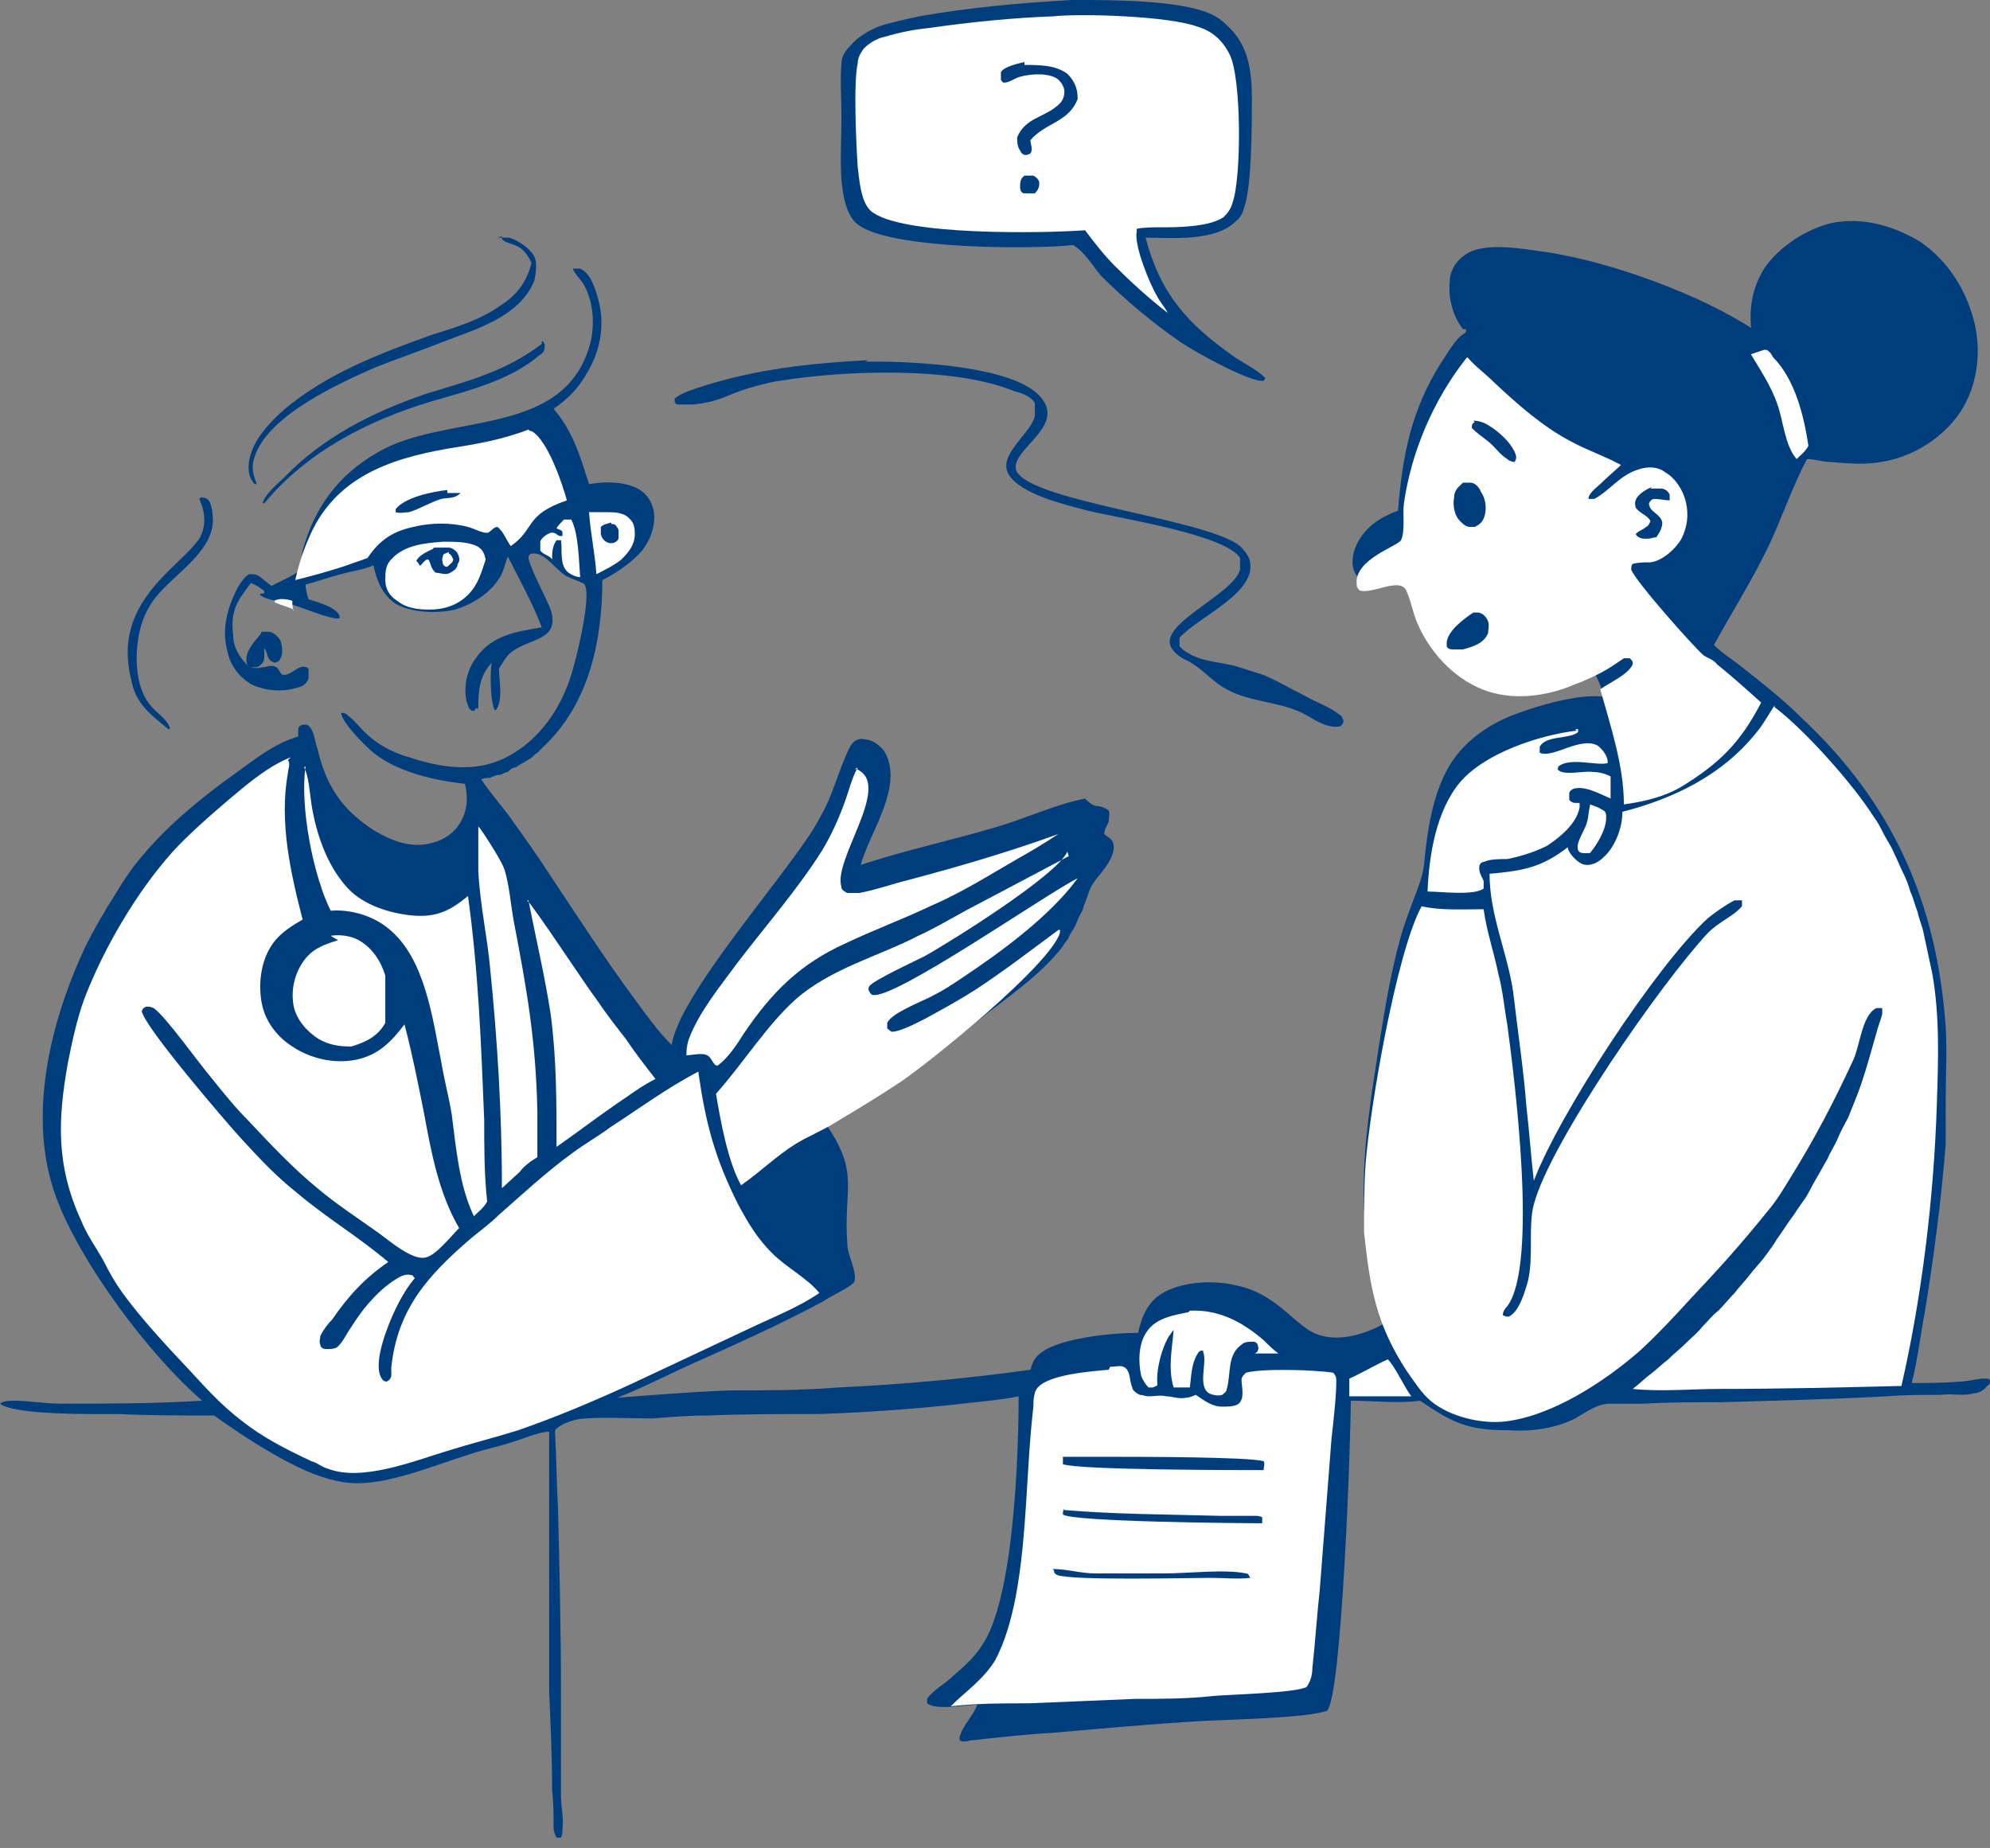 <?xml version="1.0" encoding="UTF-8"?>
<svg xmlns="http://www.w3.org/2000/svg" width="134.8" height="125.2" version="1.1" viewBox="0 0 134.8 125.2">
  <rect x="0" y="0" width="134.8" height="125.2" fill="#808080" stroke="none"/>
  <defs>
    <style>
      .cls-1 {
        fill: #003d7c;
      }

      .cls-2 {
        fill: #fefefe;
      }
    </style>
  </defs>
  <!-- Generator: Adobe Illustrator 28.6.0, SVG Export Plug-In . SVG Version: 1.2.0 Build 709)  -->
  <g>
    <g id="Warstwa_1">
      <g>
        <path class="cls-1" d="M17.7,42.8c.2,0,.3,0,.5,0,.3,0,.6.3.8.6.1.3.2.9,0,1.2-.1.2-.1.2-.4.3-.6-.2-.4-.6-.7-1,0,0,0,0,0,0,0,.2,0,.5,0,.7,0,.2-.2.5-.5.6-.2,0-.3,0-.5,0-.1-.1-.2-.2-.2-.4-.1-.7.6-1.4,1-1.9Z"/>
        <path class="cls-1" d="M13.6,33.7c.3,0,.5.1.6.3.1.2.2.6.2.9.3,2.3-2.5,3.9-3.8,5.5-.5.6-.9,1.4-1.1,2.2-.4,1.6-.4,3.9.7,5.2.4.5,1.1.9,1.3,1.5,0,0,0,0,0,.1h-.1c-1.2-1-2.2-1.7-2.5-3.3-.8-3.2.4-5.4,2.7-7.6.6-.6,1.4-1.3,1.9-2,.5-.9.4-1.8,0-2.7Z"/>
        <path class="cls-1" d="M36.7,23.1c.1,0,.2.2.2.3,0,.4-.1.5-.4.7-2,1.7-4.9,2.4-7.3,3.1-4.3,1.3-8.4,3.4-11.3,6.9h-.1s0,0,0,0c.1-.6,1.1-1.4,1.5-1.8,2.6-2.7,6-4.4,9.5-5.6,2.9-.9,5.4-1.5,7.9-3.4Z"/>
        <path class="cls-1" d="M33.7,16.1c.3,0,.5,0,.8,0,.6.2,1.4.7,1.7,1.3.2.4.1,1.1,0,1.6-1,2.5-4,3.3-6.3,4.2-1.5.6-3,1.1-4.5,1.7-2.5,1.1-7.1,3.2-8.1,5.9-.3.7-.2,1.3.1,2h0c-.1,0-.2,0-.3-.2-.3-.4-.3-1-.2-1.5.3-1.4,1.4-2.5,2.4-3.4,2.9-2.4,6.3-3.7,9.9-5,1.6-.5,3.3-1,4.7-2,1.1-.7,1.8-1.6,2.1-2.9-.7-1.5-1.5-1.1-2-1.6v-.2Z"/>
        <path class="cls-1" d="M58.6,24.5c.2,0,.4,0,.7,0,2.7,0,9.2.3,11.1,2.3,1.9,2-1.7,3.5-1.6,4.9.2,2.2,12.9,3.4,15.2,5.3.4.4.7.8.7,1.3.1,2-3.5,3.5-4.8,4.9v.6c1,1,2.4,1,3.7,1.3.6.2,1.3.4,1.9.6,1,.4,2,1,3,1.5.7.4,1.6.7,2.2,1.2.2.1.2.2.3.4,0,.2,0,.2-.2.4-.8.2-1.7-.4-2.4-.8-1.7-.9-3.7-.8-5.3-1.7-1-.5-1.7-1.5-2.8-2-.4-.2-.8-.5-1-.9-.7-1.6,4.2-3.5,4.7-5.2,0-.3,0-.5,0-.8-1-1.6-8.3-2.7-10.3-3.2-1.5-.4-4.6-1.1-5.4-2.5-.7-1.3,1.5-2.7,1.8-3.9,0-.3,0-.6,0-.9-.3-.5-1-.7-1.4-.8-4.1-1.7-11.6-1.4-15.9-.7-.7.1-1.4.3-2.1.5-1.6.5-1.9.9-3.7,1.1-.3,0-.8,0-1.1,0-.1,0-.1,0-.2-.2v-.2c.5-.4,1.2-.6,1.8-.8,3.7-1.2,7.5-1.6,11.3-1.8Z"/>
        <path class="cls-1" d="M72.7,0c0,0,.1,0,.2,0,2.3,0,6.9,0,9,.9.5.2.9.5,1.3.9,1.4,1.3,1.6,3.1,1.6,4.9,0,1.7,0,5.8-.5,7.3-.1.4-.3.8-.6,1-1.4,1.4-4.4,1.1-6.1,1.1,1,3.8,2.8,5.8,5.9,8,.7.5,1.6.9,2.2,1.5h0c0,.1-.1.2-.1.2-1,.1-4.7-2-5.6-2.6-1.9-1.3-3.8-2.9-5.4-4.5-.6-.7-1.1-1.6-1.9-2.1-2.7.3-12.5.3-14.6-1.4-.8-.6-1-2-1.1-3-.1-1.4,0-2.9,0-4.3,0-1.2-.1-2.5,0-3.6,0-.5.3-.9.6-1.2.5-.6,1.2-1,1.9-1.3.9-.3,1.9-.5,2.8-.7,3.4-.6,6.8-.9,10.3-1.1Z"/>
        <path class="cls-2" d="M71.4,1.1c2-.2,7.8,0,9.7.7,1,.3,1.7.9,2.2,1.9.8,1.6.8,8.3.2,10-.1.4-.3.7-.6,1-1,.7-3.2.7-4.3.7-.5,0-1.1,0-1.6.1,0,0,0,0,0,.2-.2.9.9,3.6,1.4,4.4.2.4.5.7.7,1.1-1.3-1-2.5-2.1-3.6-3.2-.7-.7-1.4-1.6-2-2.4-2.7.2-12.5.4-14.5-1.3-.7-.6-.8-2.2-.9-3-.1-1.5-.3-5.7,0-7,0-.4.2-.7.4-1,.4-.4.9-.7,1.4-.8,1-.3,2-.5,3-.6,2.8-.4,5.7-.7,8.6-.8Z"/>
        <path class="cls-1" d="M69.3,11.9c.2,0,.5,0,.7,0,.2.1.4.3.4.5,0,.3-.1.5-.3.7-.2,0-.5,0-.7,0-.2,0-.3-.2-.3-.4,0-.3,0-.6.3-.8Z"/>
        <path class="cls-1" d="M69.4,4.4c1,0,2.1,0,2.9.6.5.5.7,1,.7,1.7-.6,1.6-2.2,1.6-3.2,2.8,0,.3.2.6,0,.9,0,0-.2.1-.3.1-.2,0-.3-.1-.4-.3-.2-.3-.2-.6-.2-.9.6-1.4,1.9-1.3,2.9-2.3.2-.2.3-.5.3-.8,0-.3-.2-.6-.4-.8-.6-.5-1.9-.4-2.6-.2-.4.1-.7.4-1.1.4,0,0-.1,0-.2-.2,0-.1,0-.3,0-.5.2-.4,1.2-.6,1.6-.7Z"/>
        <path class="cls-1" d="M118.8,23.3c-.4-1.7-.3-3.5.7-5.1,1-1.5,2.9-2.7,4.6-3.1,2.1-.4,4.2.2,6,1.3,1.9,1.3,3.2,3.4,3.7,5.7.4,2,.1,4.1-1,5.8-1.2,1.8-3.3,3.1-5.4,3.4-1.1.2-2.2.1-3.4,0-.5,0-1.1-.2-1.6-.2-1,1.9-1.7,4-2.6,5.9-1.1,2.3-2.5,4.5-3.7,6.7h0c.6.6,1.3,1,1.9,1.5,1.4,1.1,2.8,2.2,4,3.4,6.2,5.8,9.2,12.5,9.8,21,.1,1.6,0,3.2,0,4.8,0,1,0,2.1,0,3.1-.3,3.8-.8,7.6-1.4,11.3-.3,1.6-.5,3.3-.9,4.9,1.1,0,2.2,0,3.3-.1.5,0,1.1-.2,1.6-.2.2,0,.3,0,.4.1,0,.2,0,.3-.2.4-.2.3-.6.5-.9.5-.7.2-1.5,0-2.2.1-1.2,0-2.5,0-3.7.1-3.8.2-7.5.3-11.3.4-1.7,0-3.4,0-5.2.1-.8,0-1.5,0-2.3,0-.8,0-1.6.6-2.3,1-1.4.7-3,.9-4.5.8-2.8,0-3.8-.5-6-2-1.5.2-3.2,0-4.7,0,0,2.7-.6,19.9-1.6,21-1.3.5-6.7.6-8.5.7-3.4.2-6.7.5-10.1.8-1.8.1-3.6.3-5.4.5-.3,0-.6.2-.9,0v-.2c.2-.8.9-1.4,1.2-2.2-.8,0-2.8.4-3.4-.1,0-.2,0-.2,0-.3.4-.6,1.2-1,1.7-1.5.7-.6,1.5-1.3,2-2.1,2.2-3.1,2.5-13.1,2.5-16.9-1.5.3-3.1.4-4.7.6-2.9.3-5.9.5-8.8.6-2.5,0-5.1,0-7.6.1-1.2,0-2.5.1-3.7.2-1.4,0-3.2-.1-4.5,0-.6,0-1.7.3-2.1.8,0,0,0,.2,0,.3.1,1.6.1,3.3.2,5,.1,4.2.2,8.3.2,12.4v7.1c0,.7.2,1.5.1,2.2,0,.2,0,.4-.1.6h-.2s-.1,0-.1,0c-.1-.2-.2-.4-.2-.7,0-.8,0-1.7-.1-2.5,0-2.2-.1-4.4-.2-6.7,0-3.7,0-7.5,0-11.2,0-2.2,0-4.3,0-6.4-.7,0-1.8.5-2.5.7-.9.3-1.9.5-2.8.8-1.9.6-3.9,1.4-5.9,1.8-1.1.2-2.2.3-3.3,0-2.5-.5-6.1-2.9-8.2-4.4-2.2,0-4.4,0-6.5-.1-1.5,0-7,.1-8-.7.2-.2.7-.2,1-.2,1,0,2,.2,3.1.2,3.2,0,6.4,0,9.6-.2-3.6-3.1-8.3-9.4-9.9-13.8-2-5.4-.4-11.9,2-17,.6-1.2,1.3-2.4,2-3.5.6-1,1.2-1.9,2-2.8,1.7-2,3.9-3.8,6-5.3,1.4-1,2.7-2.1,4.4-2.6,0-.1,0-.2,0-.3,0-.3,0-.4.3-.5.1,0,.2,0,.3,0,.5.3.5,1.1.7,1.6.6,2.6,1.7,4.2,3.9,5.6,1.2.7,2.5,1.2,3.9.8.8-.2,1.5-.7,1.9-1.4.5-.9.5-1.7.3-2.6-2-.2-4.6-.8-6.2-2.1-.6-.5-2.1-2-2.2-2.7.2,0,.3,0,.5.2.4.3.7.7,1.1,1.1.8.8,1.9,1.4,3,1.7,2.1.7,4.5,1.1,6.6,0,2.2-1.1,3.7-3.3,4.4-5.6.3-.9,1.4-5.3.9-6.1,0-.1-.9-.4-1.1-.5-.7-.3-1.5-1.6-2.3-1.6-.2,0-.3,0-.4.2-.1.4,1.3,3,1.5,3.6.7,2.2-1.6,1.9-2.8,3-.3.3-.5.7-.7,1,0,.8.3,2.1-.2,2.8h-.1c-.3-.7-.3-2.5-.2-3.2-.8.9-.9,1.8-.9,3h0s0,.1,0,.1h-.2c0,.2-.2.2-.3.1-.2-.1-.2-.4-.3-.6-.2-1,0-2.1.7-3,1.1-1.5,2.7-1.7,4.4-2-.6-1.6-1.5-3.2-2.3-4.8-.2.5-.3,1.1-.6,1.5-.6,1-1.9,1.8-3,2.1-1.2.3-3,.2-4-.4-.9-.6-1.3-1.6-1.5-2.6-.7.3-1.5.4-2.2.6-.8.2-1.6.5-2.4.7,0,.3.1.7.2,1,.6.2,1.8.5,2.1,1.1,0,0,0,0,0,.2-.1,0-.2,0-.3,0-1-.2-2.1-.7-3.1-1-.6-.2-1.5-.2-2-.6h0c0-.1.3-.1.3-.1,0-.2,0-.2-.2-.3-.2-.2-.5-.3-.7-.4-1,1.3-1.4,1.9-1.2,3.6,0,.7.4,1.4.9,1.9.3.3.7.3,1.1.2.3,0,.6-.2.9,0,.2.1.2.3.4.5.6.2,1.2-.9,1.8-.4,0,.2,0,.4,0,.7-.2.4-.4.5-.8.6-1,.3-2.1.2-3-.2-.9-.5-1.5-1.3-1.7-2.3-.4-1.5,0-2.9.7-4.3.2-.3.5-.8.8-.9.3,0,.4,0,.6.1.3.2.6.5.9.7.3-.2,1.8-.8,2-1.2.1-.4,0-.8.1-1.2.8-2.9,2.4-5.1,5-6.6,4.6-2.8,12.8-.9,14.5-7.5.3-1.3.2-2.8-.5-4-.2-.3-.6-.7-.7-1,.2,0,.3,0,.5,0,.7.3,1,1.3,1.2,2,.5,1.7.2,3.5-.7,5-.6,1.1-1.3,1.8-2.3,2.5,1.3,1.5,1.8,3.2,2.4,5.1,1.1-.2,2.7-.2,3.6.5.4.3.7.8.8,1.4.1.9-.2,1.8-.8,2.6-.7.8-1.7,1.5-2.7,2,0,4.1-.9,8.4-4,11.3-.1.1-.3.3-.4.4-.2.1-.3.3-.5.4-.2.1-.3.2-.5.3-.2.1-.3.2-.5.3-.2,0-.4.2-.5.3-.2,0-.4.2-.6.2-.2,0-.4.1-.6.2-.2,0-.4,0-.6.1.6.9,1.3,1.7,1.9,2.5,1,1.4,2,2.8,2.9,4.2,1.8,2.7,3.6,5.5,5.6,8.2.8,1.1,1.6,2.2,2.5,3.1.5-3.4,7.5-11.2,9.7-14.8.4-.7.8-1.4,1.1-2.2.3-.7,1.1-3.2,1.5-3.5.2-.2.5-.3.8-.2.5,0,1,.4,1.3.8.5.8.5,1.8.3,2.7-.4,1.8-1.4,3.3-1.9,5,3-1,6.3-1.7,9.3-2.6,2-.6,3.9-1.5,5.9-1.9.2.2.4.4.7.5.3,0,.6.1.9.3.1.3,0,.5,0,.8-.1.2-.3.5-.3.8h0c.2.2.5.3.6.6.2.6-.3,1.4-.7,1.9-.3.4-.6.7-.8,1.1-.2.4-.3.9-.5,1.3,0,.2-.2.5-.3.7-.1.2-.2.5-.3.7-.1.2-.3.4-.4.7-.1.2-.3.4-.4.6-1.3,1.7-3.1,3-4.8,4.3-1.2.9-2.3,1.9-3.5,2.8-2.5,1.8-5.1,3.4-7.8,4.9,2.4,3.4,1.2,4.4,1.5,8.2,0,.7.6,1.7.5,2.4,0,.2-.2.3-.3.4-.6.4-1.3.7-1.9,1.1-2.8,1.5-5.7,2.8-8.6,4.1-1.8.8-3.5,1.7-5.3,2.4,2.5-.2,5.1-.4,7.6-.5,2.5,0,4.9,0,7.4-.2,4.3-.2,8.7-.6,13-1.2.2-.7.4-1,1.1-1.4,1.5-.8,4.5-1.1,6.2-1.1.2-1,.6-2,1.5-2.6,1.4-.9,3.6-1,5.2-.6,1.5.3,2.7,1.2,3.8,2.2.4.3.8.7,1.2.9,1.6.9,3.7.2,5.1-.6,0,0,.2,0,.2-.2-.3-.9-.7-1.9-1-2.8-1.4-5.2-.5-10.5.3-15.7.4-2.5.8-5,1.5-7.5.4-1.4,1-2.7,1.4-4,.2-.7.2-1.4.3-2.1.2-1.6.5-3.2,1.2-4.7.9-2,2.7-3.4,4.8-4.2,1.6-.6,4.3-1.4,6-1.2-.1-.6-.3-1.1-.6-1.6-2.4.9-4.9,1.5-7.4.4-2.1-1-4-3-4.8-5.2-.2-.5-.4-1.1-.6-1.6-.8.3-2,.6-2.8.2-.4-.2-.6-.5-.7-.8-.2-.6,0-1.4.3-1.9.6-1.1,1.6-1.7,2.7-2.1.3-3.8.9-6.8,2.9-10,.4-.6.8-1.3,1.3-1.8.1-.1.3-.2.4-.3v-.2c-.2,0-.2,0-.2,0-.7-.9-1-2.1-.9-3.2,0-.7.4-1.4,1-1.8,1.3-1,4.1-.4,5.7-.2,4.4.7,10.4,2.9,14,5.3l.5-.3Z"/>
        <path class="cls-2" d="M19.9,41.3c-.4-.2-.9-.3-1.3-.5,0,0,0,0,0-.1.3-.2.9-.1,1.2,0,0,.2,0,.5.1.7Z"/>
        <path class="cls-2" d="M107.7,54.5c.3.1.6.2.9.4.2.1.2.3.2.5,0,.8-.6,1.8-1.1,2.4-.1,0-.2,0-.3,0-.2,0-.4,0-.5-.2-.2-.5.5-1.4.6-1.9.1-.3.1-.7.2-1.1Z"/>
        <path class="cls-2" d="M38.2,35.2c.2,0,.3,0,.5,0,.5,1,.5,2.7.6,3.9-.3,0-.7-.2-.9-.4-.5-.5-.3-1.5-.4-2.1h-.1c0,0-.2,0-.2,0-.3.4-.3.9-.3,1.3-.2-.3-.6-.3-.8-.6,0-.2,0-.4,0-.6,0-.2.6-.7.9-.6.2,0,.3.3.6.2v-.2c0-.2-.2-.2-.4-.3h0c0-.1.5-.6.5-.6Z"/>
        <path class="cls-2" d="M94,92.1c.4.3,1.2,2,1.6,2.5-.8,0-1.7,0-2.5,0-.6,0-1.1,0-1.7,0v-1.2c.9-.4,1.7-.9,2.6-1.3Z"/>
        <path class="cls-2" d="M39.9,34.7c.4,0,.8,0,1.2,0,.5,0,1.2,0,1.6.5.3.3.3.7.3,1,0,.7-.4,1.2-.9,1.7-.5.4-1.1.7-1.7,1-.1-1.4-.4-2.8-.5-4.2Z"/>
        <path class="cls-1" d="M41.4,35.5s0,0,.1,0c.2,0,.3.2.4.4,0,.2,0,.4,0,.6-.1.2-.3.3-.5.3-.3,0-.6-.2-.7-.6,0-.2,0-.3,0-.5.2-.2.4-.2.7-.3Z"/>
        <path class="cls-2" d="M119.5,23.7s0,0,.1,0c.2,0,.4.3.5.5,1.5,1.5,2.1,4,2.4,6-.2.4-.5.6-.8.9-.8-.9-.9-2.6-1.3-3.7-.4-1.2-1.2-2.4-1.8-3.4l.9-.3Z"/>
        <path class="cls-2" d="M30.1,36.7c.7,0,1.6,0,2.2.3.4.2.5.5.6.9-.3.9-.5,1.7-1.2,2.4-.7.7-1.6,1-2.6,1-.8,0-1.6-.1-2.2-.6-.5-.3-.8-.8-.8-1.4,0-.5,0-1,.4-1.4.9-1,2.3-1.1,3.5-1.2Z"/>
        <path class="cls-1" d="M29.4,37.1c.3,0,.7,0,1,0,.2,0,.5.2.6.4.1.2.2.5,0,.7,0,.3-.3.5-.5.6-.3.2-.7,0-1,0-.4-.4-.3-.7-.5-.9-.2,0-.3.2-.5.4h-.1c0-.1-.1-.2-.2-.3.2-.4.7-.6,1.1-.8Z"/>
        <path class="cls-2" d="M30.4,37.5c.2.1.2.2.3.4,0,.2-.2.3-.4.5-.1,0-.2,0-.3-.2,0-.1-.1-.3,0-.5,0-.2.2-.2.4-.3Z"/>
        <path class="cls-2" d="M80.6,88.8c2-.1,3.6.8,5,2,.3.3.6.6,1,.9h0c-.5,0-1.1,0-1.6,0h0s0,0,0,0c0,0,.2-.1.2-.2.1-.2,0-.2,0-.4,0,0-.1-.2-.3-.2-.3,0-.6,0-.8.2-1,.7-.7,2-1,3,0,.2-.2.3-.3.4-.3.1-.7,0-.9-.1-.8-.5-.1-2.1-.4-2.8,0,0,0,0,0-.1-.1,0-.2,0-.3.1-.5.7-.5,1.6-.6,2.4-.4,0-.7,0-1.1,0-.4-1.3-.1-2.6,0-3.9-.1.1-.2.3-.3.4-.5.8-.9,2.3-.8,3.3,0,0,0,0,0,0,0,.1-.1.1-.3.2-.1,0-.2,0-.3,0-.2-.2-.4-.5-.5-.8-.2-.9-.2-2.2.4-3,.6-.9,1.8-1.1,2.8-1.3Z"/>
        <path class="cls-2" d="M22.4,63.4c.6-.1,1.4,0,1.9.3.9.5,1.5,1.4,1.8,2.4,0,0,0,.1,0,.2,0,0,0,.1,0,.2,0,0,0,.1,0,.2,0,0,0,.1,0,.2,0,0,0,.1,0,.2s0,.1,0,.2c0,0,0,.1,0,.2,0,0,0,.1,0,.2,0,0,0,.1,0,.2,0,0,0,.1,0,.2,0,0,0,.1,0,.2s0,.1,0,.2c0,0,0,.1,0,.2,0,0,0,.1,0,.2,0,0,0,.1,0,.2,0,0,0,.1,0,.2-.5.9-1.3,1.3-2.3,1.6-.8,0-1.5-.1-2.2-.5-.8-.5-1.5-1.3-1.7-2.2-.2-1,0-2.1.6-3,.6-.9,1.4-1.2,2.4-1.5Z"/>
        <path class="cls-2" d="M35.7,61c.4.3,4,5.8,4.7,6.7.6.9,1.3,1.8,2,2.7.6.9,1.3,1.8,2,2.7-1,.5-1.9,1.2-2.8,1.8-1.3.9-2.6,1.9-3.9,2.8,0-3,0-6-.4-9-.4-2.6-1-5.1-1.5-7.7Z"/>
        <path class="cls-2" d="M32.5,56.1s0,0,0,0c.3.4,1.6,2.4,1.7,2.9.3,1,.4,2.3.6,3.4.9,4.7,1.5,8.1,1.6,12.9,0,1.1,0,2.1,0,3.1-.5.3-.9.6-1.2,1l-1.2,1.1c0-5-.3-10-.8-14.9-.2-2.2-.7-4.4-.8-6.6,0-1,0-2,0-3Z"/>
        <path class="cls-2" d="M106.7,49.4h.2s0,.2,0,.2c-.6.5-2.2.2-2.6,1,0,.2,0,.2,0,.4.9.4,2.7-1.1,3.9-.5.3.2.7.7.7,1.1,0,0,0,0,0,.1,0,0,0,0,0,0-.7.2-2.5-.4-3.3.2-.1,0,0,.1-.1.2.3.5,1.8.1,2.4.2.4,0,.8.1,1.2.3,0,.5,0,1,0,1.5-.7-.3-1.6-.8-2.3-.7-.2,0-.4.1-.5.3,0,.2,0,.3,0,.5.2.2.3.2.6.2h.1c0,.1,0,.2,0,.3-.2,1.1-1.3,2-2.2,2.6-.8.4-1.7.7-2.7.9-.5,0-1.2,0-1.6.2-.2,0-.3.2-.3.4,0,.4.2.6.3.9,0,.2,0,.3,0,.5-.7.5-2.9.2-3.8.2.1-2.5.6-5.5,2.2-7.4,1.7-2,5.4-3.2,7.9-3.5Z"/>
        <path class="cls-2" d="M20.6,52c.3.5.4,1.8.5,2.5.3,1.9,1,4,2.3,5.5,1,1.2,2.7,1.8,4.3,2,1.7.2,2.7-.2,4-1.3.7,5,.9,10.1,1.1,15.2,0,1.8,0,3.7.2,5.5-.2.4-.6.7-.9,1-1-2.1-1.2-4.6-1.5-6.9-.2-1.2-.5-2.3-.7-3.5-.6-3-1.1-7.1-3.6-9.1-1.1-.9-2.6-1.3-3.9-1.2-1.2-2.4-2.1-7.1-1.7-9.8Z"/>
        <path class="cls-2" d="M35.9,29.2c0,0,0,0,.1,0,1.1.6,2.1,3.6,2.4,4.7-2.9,1-2.1,1.9-3.8,3.1-.3-.4-.5-1-.9-1.3,0,0,0,0,0,0-.3,0-.5.4-.7.4-.4,0-.9-.3-1.3-.4-1.1-.3-2.5-.3-3.7,0-1.4.3-2.3.9-3.1,2.1-.5.2-.9.3-1.4.5-1.2.4-2.3.7-3.5,1,.2-.9.5-1.9.9-2.8,1.7-4.1,5.4-5.4,9.4-6.1,1.9-.3,3.7-.6,5.5-1.3Z"/>
        <path class="cls-1" d="M30.3,33.4c.3,0,.6,0,.9,0h0c-.4.4-.8.3-1.3.4-.7.2-1.5.7-2.2.9-.3,0-.6.1-.9,0h0c0-.1,0-.1,0-.2.6-.8,2.5-1.2,3.5-1.3Z"/>
        <path class="cls-2" d="M57.9,52.1c0,0,.2,0,.3.1,2.1,1.2-1.8,6.1-1.2,7.9,0,.2.2.3.4.4.2,0,.5,0,.8,0,1.1-.2,2.2-.6,3.4-.9,3.4-.9,6.8-1.9,10.1-3.1-.9.6-1.9,1.2-2.8,1.7-1.9,1.1-3.8,2.3-5.9,3.2-1.9.9-3.8,1.6-5.7,2.5-3.1,1.4-5,3.3-6.9,6.1-.5.8-1.1,1.7-1.8,2.2-.3,0-.4-.6-.7-.7-.3-.2-1.1,0-1.4,0,0,0,0,0,0-.2,0-.3.1-.8.2-1,.7-1.8,2.1-3.5,3.2-5,1.9-2.5,4.1-5,5.8-7.7.6-1,1.1-2.1,1.5-3.2.3-.8.5-1.7.9-2.4Z"/>
        <path class="cls-2" d="M72.3,57.7h0c-.7,1.6-7.9,6.1-9.7,7.1-.6.3-3.4,1.6-3.7,2-.1.2-.1.2,0,.4,0,0,.1.2.2.2,1.4.4,11.7-6.8,13.9-7.9-1.9,2.6-5.2,5-7.9,6.8-.6.4-1.2.8-1.8,1.1-.7.4-2.9,1.2-3.2,1.9,0,.2,0,.2,0,.4.1,0,.1.1.3.2.6,0,1.7-.6,2.3-.9,1.1-.6,2.2-1.2,3.3-1.9,2-1.3,3.8-2.7,5.7-4.1,0,0,0,0,.1,0,0,0,0,0,0,.2-.7,2.2-8.6,8.6-10.8,10.1-1.5,1-3,1.9-4.5,2.8-.8.5-1.8.9-2.6,1.4-1.3.8-2.4,1.9-3.7,2.8-.9-1.6-1.4-4.4-1.7-6.2,1.8-2,3.4-4.6,5.4-6.4,2.4-2.1,5.6-2.9,8.3-4.3,1.1-.5,2.1-1.1,3.2-1.7l7-3.7Z"/>
        <path class="cls-2" d="M99.4,24.2c.5.6,1.2,1.1,1.8,1.7,1.6,1.5,3.3,3,5.2,4,1.1.6,2.3,1,3.4,1.6h0c-.4.4-.9.8-1.3,1.2-.3.3-.9.7-.9,1.1.2,0,.2,0,.4,0,1.1-.6,1.7-1.6,3-2,.6-.2,1.3-.2,1.8.2.7.4,1.2,1.2,1.4,2,.2.9.1,1.7-.3,2.5-.4.7-1.3,1.5-2.1,1.6-.4,0-.8,0-1.2.1-.1.1-.1.2-.1.4.3.8,4.2,5.2,4.9,5.8.3.2.7.3.9.6,1,.8,2,1.7,3,2.6-1.4,2.7-2.8,4.1-5.4,5.7-1.2.7-2.5,1-3.9,1.2,0-2.6-.9-5.3-1.6-7.8.7-.5,1.9-1,2.2-1.7,0-.2,0-.2-.2-.4-.2,0-.3,0-.4,0-.3.2-.6.4-.9.6-.8.5-1.7.9-2.5,1.2-1.9.8-4.2,1.1-6.2.3-2-.8-3.6-2.6-4.4-4.5-.3-.7-.4-1.4-.7-2.1-.4-1.1-2.3.2-3.2-.1-.1-.1-.2-.2-.2-.4-.2-1.7,2.8-2.6,3-3,.3-.6.1-1.8.2-2.5.5-3.5,2-7,4.2-9.8Z"/>
        <path class="cls-1" d="M99.8,28.5c.3,0,.7.1,1,.3.7.4,1.7,1.3,1.9,2.1,0,.2,0,.2-.1.4-.2,0-.4-.1-.5-.2-.5-.3-.8-.8-1.3-1.2-.4-.3-.8-.6-1.1-.9,0-.2,0-.3.2-.4Z"/>
        <path class="cls-1" d="M111.8,33.1c.2,0,.5,0,.7,0,.3,0,.5.2.6.4,0,.2,0,.2,0,.4-.3,0-.7-.1-1-.1-.2,0-.3.1-.4.3,0,.6.8.7.9,1.3,0,.4-.2.7-.4,1-.2,0-.4.1-.6.1-.3,0-.6,0-.8-.3.1-.2.5-.3.7-.5.2-.1.2-.2.3-.4-.2-.4-.7-.5-1-.9,0-.1-.1-.3,0-.5.1-.4.8-.8,1.1-.9Z"/>
        <path class="cls-1" d="M99.6,41.5c.2,0,.3,0,.5,0,.3,0,.6.3.7.6.1.3,0,.6,0,.8-.3.7-1,.9-1.7,1.1-.2,0-.4,0-.6,0-.2,0-.4,0-.5-.2,0-.1,0-.2,0-.3.1-.8,1.2-1.6,1.8-2Z"/>
        <path class="cls-1" d="M99.1,32.7c.1,0,.3,0,.5,0,.3,0,.6.3.7.6.3.4.4,1,.3,1.5-.1.5-.3.7-.7.9,0,0-.2,0-.3,0-.3,0-.5-.2-.7-.4-.4-.4-.5-1.1-.4-1.6,0-.5.3-.7.6-1Z"/>
        <path class="cls-2" d="M75.2,92.6c.3,0,.7-.1.9,0,.5.2.4,1,.6,1.4,0,.2.3.4.5.5.2,0,.4.1.6.1.4,0,.8-.1,1.2,0,.4,0,.9.2,1.3.1.2,0,.5-.1.7-.2.6.4,1.1.8,1.8.8.4,0,1,0,1.2-.3.3-.4.1-1.1.1-1.5,0-.2.1-.3.3-.5,1.1-.3,4.6-.2,5.9,0,.1.1.1.1.2.3.1.6-.2,3.3-.3,4.1l-.8,10.3c-.2,1.8-.3,3.5-.5,5.3,0,.4-.1.9-.4,1.3-.8.4-5.1.5-6.3.6-1.7.2-3.6.2-5.3.2l-7.2.3c-1.8,0-3.5,0-5.3.2,1-1,2.2-1.8,3-3.1.7-1.3,1.1-2.8,1.4-4.3.8-4.3.7-8.6,1.2-12.9,0-.3,0-1,.3-1.3.8-.9,3.7-1.1,4.8-1.2Z"/>
        <path class="cls-1" d="M71.3,106.3c1,0,1.9.3,2.9.3,1.6,0,3.1,0,4.7,0,1.5,0,4.1-.3,5.5,0,.2,0,.2.2.3.3-.8.1-1.8,0-2.7,0-1.5,0-9.5.2-10.4-.2-.2-.1-.2-.2-.2-.3Z"/>
        <path class="cls-1" d="M72,102.3c3.6.3,7.1.3,10.7.4.8,0,1.5,0,2.3,0,.2,0,.3,0,.5.1,0,.2,0,.2,0,.4-1.6,0-13-.1-13.5-.6,0-.2,0-.2.1-.4Z"/>
        <path class="cls-1" d="M72.1,98.7c1.2,0,2.4,0,3.5,0,1.4,0,9.1,0,10,.3.1.2,0,.3,0,.6-1.6,0-12.5,0-13.6-.4,0-.2,0-.3,0-.5Z"/>
        <path class="cls-2" d="M19.5,51.5c.2.2,0,.7,0,.9-.6,3.3.2,6.8,1,9.9-.7.4-1.5.9-2,1.6-.8,1.1-1,2.6-.8,3.9.2,1.3,1,2.4,2.1,3.1,1.2.8,2.8,1.2,4.3.9,1.5-.3,2.4-1.2,3.3-2.4.5,1.9.9,3.9,1.3,5.9.5,2.7,1,5.5,2.4,7.9-.5.5-1.6,1.9-2.3,2-.9.2-2.5-1.2-3.2-1.7-1.4-1-2.8-1.9-4.1-3-1.7-1.4-3.2-3-4.7-4.6-.9-.9-1.7-1.9-2.5-2.9-.7-.8-3.2-4.3-3.9-4.7-.2-.1-.3-.1-.5-.1-.2.1-.2.1-.3.3.2,1.1,5.7,7.5,6.7,8.6,1.2,1.3,2.4,2.6,3.8,3.7,2,1.7,4.2,3,6.2,4.7-1.6,1.1-2.7,2.3-3.8,3.9-.3.3-.6.7-.8,1.1,0,.2-.1.4,0,.6,0,.2.2.3.4.3.2,0,.5,0,.7-.1.4-.3.7-1,1-1.4.8-1.3,2-2.7,3.3-3.4.2-.1.5-.2.8-.1.1,0,0,0,.2.2-.8.9-1.5,2.4-1.9,3.5-.3.8-.8,2.4-.4,3.2.1.2.2.3.4.3.4-.2.3-.5.3-.9.4-4,2.5-6.3,5.4-8.8.6-.5,1.3-1,1.9-1.6,1.6-1.4,3.2-2.9,5-4.2.8-.6,1.7-1.1,2.5-1.7,2-1.3,3.9-2.7,6-3.8.5,3.5,1.1,5.8,2.7,9,.7,1.3,1.3,2.3,2.3,3.3,1,1,2.4,1.7,3.2,2.7,0,0,0,0,0,0-1.3.9-2.8,1.5-4.3,2.2l-8.3,3.9c-2.6,1.2-5.2,2.3-7.8,3.2-1.6.5-3.2.9-4.8,1.4-2.3.7-5.8,2.1-8.1,1.2-.4-.1-.7-.4-1.1-.5-1.7-.8-3.3-1.6-4.8-2.8-1.3-1-2.3-2.1-3.4-3.3-1.6-1.7-3.2-3.4-4.6-5.3-.5-.7-.9-1.4-1.3-2.2-.5-.9-1.1-1.7-1.5-2.7-1.7-3.7-1.6-6.8-.9-10.7.3-1.5.6-2.9,1.1-4.3,1.3-3.4,3.5-7.2,6-10,1.2-1.3,2.6-2.5,4-3.7,1.2-1,2.5-2.1,4-2.7Z"/>
        <path class="cls-2" d="M120.2,47.9c2.1,1.6,5.3,5.2,6.7,7.4.3.4.5.8.7,1.2.2.4.5.8.7,1.3.2.4.4.9.6,1.3.2.4.4.9.5,1.3.2.4.3.9.5,1.4.1.5.3.9.4,1.4s.2.9.3,1.4c.1.5.2.9.3,1.4.5,2.9.4,5.8.3,8.8-.2,6.3-1,13-2.4,19.1-4.1.1-8.2.2-12.3.2-1.9,0-4,.2-5.9,0,.4-.3.8-.7,1.2-1,.4-.3.8-.7,1.2-1,.4-.4.8-.7,1.2-1.1.4-.4.8-.7,1.1-1.1.4-.4.7-.8,1.1-1.1.4-.4.7-.8,1.1-1.2.3-.4.7-.8,1-1.2.3-.4.7-.8,1-1.2.3-.4.6-.8.9-1.3.3-.4.6-.9.9-1.3.3-.4.6-.9.9-1.3.3-.4.5-.9.8-1.4.3-.5.5-.9.8-1.4.2-.5.5-.9.7-1.4.2-.5.5-1,.7-1.4.2-.5.4-1,.6-1.5.5-1.3.9-2.8,1.3-4.2.1-.4.3-.9.4-1.3,0-.2,0-.2,0-.4-.2,0-.2,0-.4,0-1,.5-1.1,2.6-1.6,3.6-1.3,2.8-2.5,5.1-4.1,7.7-.5.8-1,1.7-1.7,2.5-1.6,2-3.3,3.9-5.1,5.8-1.1,1.2-2.3,2.5-3.5,3.6-2.4,2.1-5.9,4.4-9.1,4.8-1.6.2-3.8-.3-5.1-1.4-.6-.5-1.1-1.3-1.6-2-2.1-3.2-2.5-5.7-2.9-9.4,0-1.6,0-3.1.1-4.6.3-3.9,2.1-14.4,3.8-17.5,1.3.3,2.9.2,4.2.2.2,1.5.7,2.9,1,4.4.3,1.1.4,2.3.6,3.4.5,3.7,2.1,16.3,0,19.1-.2.2-.3.4-.3.6.2.1.2.1.4.1.7-.3,1.1-1.7,1.3-2.4.4-1.7,0-3.7.4-5.2,1.1-4.2,8.7-15.1,11.8-18.4.8-.8,1.7-1.1,2.3-1.8,0-.2,0-.2,0-.4-.2,0-.3,0-.5,0-.6.3-1.3.8-1.8,1.2-3.5,3.2-10.1,13.3-11.8,17.8-.2-1.7-.3-3.3-.5-5-.2-2.6-.6-5.2-.9-7.8-.4-2.7-1.6-5.2-1.6-8,2.2-.2,3.5-.4,5.3-1.8,0,.2.2.5.4.7.2.2.5.5.9.5.4,0,.8-.2,1.1-.5.8-.7,1.3-2,1.3-3.1,3.5-.9,6.8-2.5,9.1-5.4.5-.6.8-1.2,1.2-1.8Z"/>
      </g>
    </g>
  </g>
</svg>